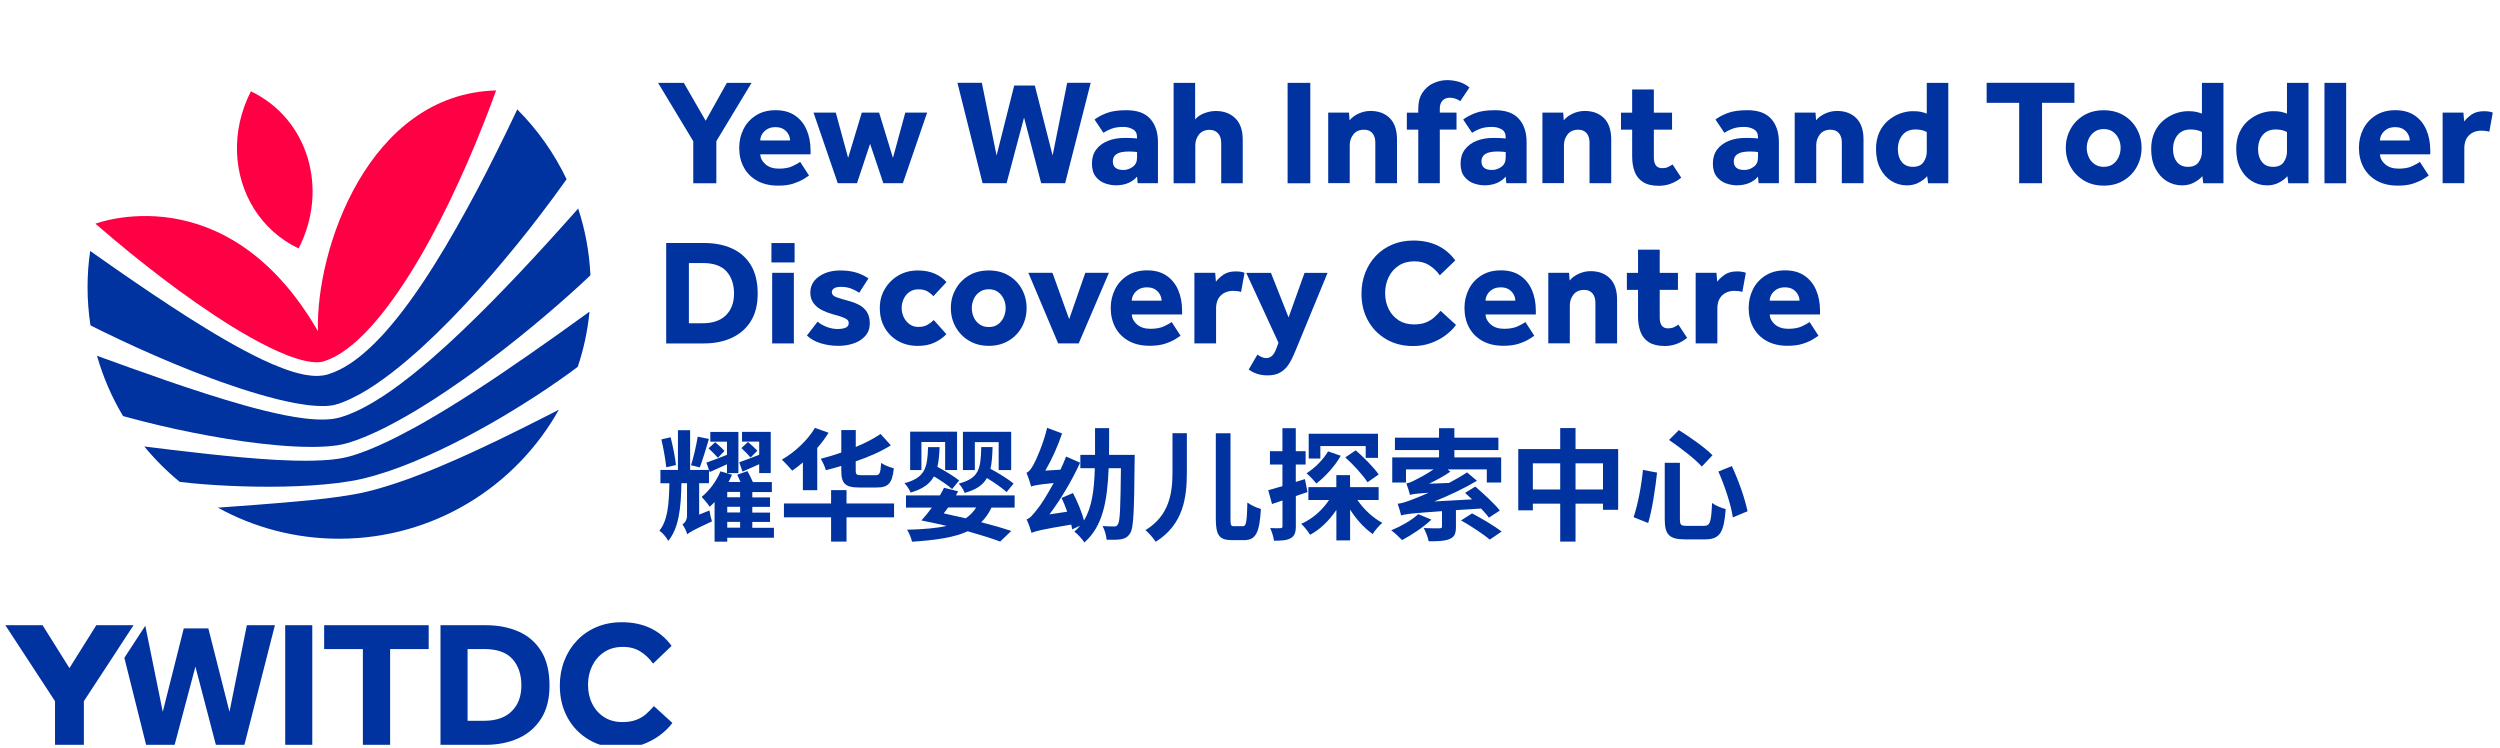 <?xml version="1.0" encoding="UTF-8"?><svg id="GENERIC" xmlns="http://www.w3.org/2000/svg" width="468" height="140" xmlns:xlink="http://www.w3.org/1999/xlink" viewBox="0 0 468 140"><defs><clipPath id="clippath"><rect width="468" height="139.43" style="fill:none;"/></clipPath></defs><g id="YWITDC"><g style="clip-path:url(#clippath);"><g><path d="M46.21,117.04l-3.25,16.21-3.96-15.61h-4.6l-3.93,15.61-3.27-16.11-.61,.93-2.91,4.46-.4,.62,4.07,16.28h5.34l3.89-14.64,3.83,14.64h5.34l5.71-22.39h-5.24Z" style="fill:#0032a0;"/><path d="M53.39,117.04v22.39h5.07v-22.39h-5.07Z" style="fill:#0032a0;"/><path d="M60.68,117.04v4.47h7.25v17.92h5.1v-17.92h7.22v-4.47h-19.57Z" style="fill:#0032a0;"/><path d="M101.33,121.92c-1.03-1.67-2.45-2.9-4.25-3.69-1.8-.8-3.85-1.19-6.16-1.19h-8.46v22.39h8.43c2.3,0,4.36-.41,6.16-1.23,1.8-.82,3.22-2.05,4.26-3.69,1.04-1.64,1.56-3.7,1.56-6.16,0-2.62-.52-4.76-1.54-6.43Zm-5.54,11.23c-1.21,1.19-2.93,1.78-5.17,1.78h-3.09v-13.43h3.09c2.42,0,4.19,.62,5.3,1.86,1.12,1.24,1.68,2.89,1.68,4.95s-.6,3.65-1.81,4.83Z" style="fill:#0032a0;"/><path d="M122.44,132.15c-.45,.52-.92,1-1.43,1.46-.5,.46-1.11,.83-1.83,1.12-.72,.29-1.61,.44-2.69,.44-1.3,0-2.43-.31-3.39-.92-.96-.62-1.71-1.45-2.23-2.5-.53-1.05-.79-2.24-.79-3.56s.26-2.48,.79-3.56c.53-1.07,1.27-1.93,2.25-2.57,.97-.64,2.13-.96,3.47-.96s2.37,.29,3.29,.86c.92,.57,1.71,1.33,2.38,2.27l3.46-3.32c-1.03-1.43-2.33-2.53-3.89-3.29-1.57-.76-3.38-1.14-5.44-1.14-1.72,0-3.3,.3-4.72,.91-1.42,.6-2.64,1.44-3.66,2.52-1.02,1.07-1.81,2.33-2.37,3.78-.56,1.44-.84,2.99-.84,4.65,0,2.26,.49,4.27,1.46,6.03,.97,1.76,2.33,3.14,4.06,4.15,1.73,1.01,3.73,1.51,5.99,1.51,1.39,0,2.69-.21,3.89-.64,1.21-.43,2.3-1,3.27-1.71,.97-.72,1.77-1.5,2.4-2.35l-3.46-3.15Z" style="fill:#0032a0;"/><polygon points="25 117.04 22.64 120.64 22.09 121.5 15.7 131.26 15.7 139.43 10.3 139.43 10.3 131.26 1 117.04 7.97 117.04 13 125.07 14.09 123.32 18.03 117.04 25 117.04" style="fill:#0032a0;"/><g><path d="M129.78,34.3v-7.86l-6.59-10.93h4.82l4.09,7.1,3.97-7.1h4.62l-6.59,10.91v7.89h-4.31Z" style="fill:#0032a0;"/><path d="M149.79,30.3l1.66,2.56c-.19,.13-.52,.35-1,.65-.48,.3-1.11,.58-1.9,.85s-1.76,.39-2.9,.39c-1.5,0-2.8-.3-3.89-.9-1.09-.6-1.93-1.44-2.51-2.51-.58-1.07-.87-2.3-.87-3.69,0-1.24,.27-2.4,.8-3.47s1.31-1.93,2.34-2.58c1.02-.65,2.25-.97,3.68-.97s2.63,.32,3.59,.97c.97,.65,1.7,1.54,2.2,2.68,.5,1.14,.75,2.45,.75,3.93v.68h-9.41c.02,.7,.34,1.32,.96,1.86s1.46,.82,2.51,.82,1.91-.15,2.56-.47c.66-.31,1.14-.58,1.44-.8Zm-7.47-4h5.58c0-.38-.1-.76-.3-1.14-.2-.38-.5-.71-.9-.97-.4-.26-.92-.39-1.54-.39s-1.14,.13-1.56,.39c-.42,.26-.74,.59-.96,.97-.22,.38-.32,.77-.32,1.14Z" style="fill:#0032a0;"/><path d="M156.83,34.3l-4.54-13.22h4.17l2.31,8.48,2.56-8.48h3.24l2.59,8.48,2.31-8.48h4.09l-4.54,13.22h-3.66l-2.48-7.38-2.45,7.38h-3.61Z" style="fill:#0032a0;"/><path d="M183.94,34.3l-4.71-18.8h4.57l2.76,13.61,3.3-13.1h3.86l3.33,13.1,2.73-13.61h4.4l-4.79,18.8h-4.48l-3.21-12.29-3.27,12.29h-4.48Z" style="fill:#0032a0;"/><path d="M212.97,34.3l-.11-1.24c-.94,1.09-2.27,1.63-4,1.63-.62,0-1.27-.12-1.96-.35-.69-.23-1.27-.65-1.76-1.25-.49-.6-.73-1.43-.73-2.48s.27-1.91,.8-2.62,1.26-1.25,2.18-1.62c.92-.37,1.95-.55,3.1-.55,.47,0,.94,0,1.42,.03,.48,.02,.79,.05,.94,.08v-.28c0-.68-.26-1.16-.78-1.45-.52-.29-1.1-.44-1.76-.44-.88,0-1.63,.11-2.23,.34-.6,.23-1.11,.48-1.52,.76l-1.66-2.48c.54-.43,1.29-.83,2.23-1.2,.94-.37,2.19-.55,3.75-.55,2.01,0,3.49,.54,4.45,1.62,.96,1.08,1.44,2.53,1.44,4.35v7.69h-3.8Zm-.11-4.76v-1.07c-.09-.02-.27-.04-.54-.07-.26-.03-.56-.04-.9-.04-1.13,0-1.93,.16-2.4,.48-.47,.32-.7,.77-.7,1.35,0,1.09,.66,1.63,1.97,1.63,.64,0,1.23-.2,1.76-.59,.54-.39,.8-.96,.8-1.69Z" style="fill:#0032a0;"/><path d="M219.7,34.3V15.51h4.03v6.85c.43-.51,1-.9,1.72-1.17,.71-.27,1.44-.41,2.17-.41,1.5,0,2.71,.46,3.64,1.37,.92,.91,1.38,2.24,1.38,3.99v8.17h-4.03v-7.55c0-.77-.2-1.37-.59-1.8-.39-.43-.92-.65-1.58-.65-.86,0-1.53,.29-1.99,.87-.46,.58-.69,1.26-.69,2.03v7.1h-4.06Z" style="fill:#0032a0;"/><path d="M241.04,34.3V15.51h4.25v18.8h-4.25Z" style="fill:#0032a0;"/><path d="M248.64,34.3v-13.22h3.89l.11,1.44c.43-.53,1-.95,1.72-1.27,.71-.32,1.45-.48,2.2-.48,1.5,0,2.71,.45,3.61,1.35,.9,.9,1.35,2.24,1.35,4v8.17h-4.06v-7.61c0-.73-.18-1.32-.55-1.75-.37-.43-.88-.65-1.54-.65-.88,0-1.55,.29-2.01,.87-.46,.58-.69,1.26-.69,2.03v7.1h-4.03Z" style="fill:#0032a0;"/><path d="M265.5,34.3v-10.03h-2.14v-3.18h2.14v-.68c0-1.26,.26-2.28,.79-3.07,.53-.79,1.2-1.38,2.03-1.76,.83-.38,1.69-.58,2.59-.58,.71,0,1.44,.1,2.17,.31,.73,.21,1.4,.56,2,1.07-.28,.43-.57,.86-.86,1.28-.29,.42-.58,.85-.86,1.28-.28-.21-.59-.37-.93-.48-.34-.11-.69-.17-1.04-.17-.56,0-1.01,.18-1.35,.54-.34,.36-.51,.86-.51,1.52v.73h3.13v3.18h-3.13v10.03h-4.03Z" style="fill:#0032a0;"/><path d="M281.98,34.3l-.11-1.24c-.94,1.09-2.27,1.63-4,1.63-.62,0-1.27-.12-1.96-.35-.69-.23-1.27-.65-1.76-1.25-.49-.6-.73-1.43-.73-2.48s.27-1.91,.8-2.62,1.26-1.25,2.18-1.62c.92-.37,1.95-.55,3.1-.55,.47,0,.94,0,1.42,.03,.48,.02,.79,.05,.94,.08v-.28c0-.68-.26-1.16-.78-1.45-.52-.29-1.1-.44-1.76-.44-.88,0-1.63,.11-2.23,.34-.6,.23-1.11,.48-1.52,.76l-1.66-2.48c.54-.43,1.29-.83,2.23-1.2,.94-.37,2.19-.55,3.75-.55,2.01,0,3.49,.54,4.45,1.62,.96,1.08,1.44,2.53,1.44,4.35v7.69h-3.8Zm-.11-4.76v-1.07c-.09-.02-.27-.04-.54-.07-.26-.03-.56-.04-.9-.04-1.13,0-1.93,.16-2.4,.48-.47,.32-.7,.77-.7,1.35,0,1.09,.66,1.63,1.97,1.63,.64,0,1.23-.2,1.76-.59,.54-.39,.8-.96,.8-1.69Z" style="fill:#0032a0;"/><path d="M288.74,34.3v-13.22h3.89l.11,1.44c.43-.53,1-.95,1.72-1.27,.71-.32,1.45-.48,2.2-.48,1.5,0,2.71,.45,3.61,1.35,.9,.9,1.35,2.24,1.35,4v8.17h-4.06v-7.61c0-.73-.18-1.32-.55-1.75-.37-.43-.88-.65-1.54-.65-.88,0-1.55,.29-2.01,.87-.46,.58-.69,1.26-.69,2.03v7.1h-4.03Z" style="fill:#0032a0;"/><path d="M305.54,29.26v-4.99h-2.09v-3.18h2.09v-4.34h4.06v4.34h3.41v3.18h-3.41v5.21c0,.64,.13,1.13,.38,1.48,.25,.35,.65,.52,1.2,.52,.41,0,.77-.07,1.07-.21,.3-.14,.58-.31,.85-.49l1.63,2.48c-1.26,1.01-2.65,1.52-4.17,1.52-1.26,0-2.25-.23-2.99-.7-.73-.47-1.25-1.12-1.56-1.94-.31-.83-.47-1.78-.47-2.87Z" style="fill:#0032a0;"/><path d="M329.21,34.3l-.11-1.24c-.94,1.09-2.27,1.63-4,1.63-.62,0-1.27-.12-1.96-.35-.69-.23-1.27-.65-1.76-1.25-.49-.6-.73-1.43-.73-2.48s.27-1.91,.8-2.62,1.26-1.25,2.18-1.62c.92-.37,1.95-.55,3.1-.55,.47,0,.94,0,1.42,.03,.48,.02,.79,.05,.94,.08v-.28c0-.68-.26-1.16-.78-1.45-.52-.29-1.1-.44-1.76-.44-.88,0-1.63,.11-2.23,.34-.6,.23-1.11,.48-1.52,.76l-1.66-2.48c.54-.43,1.29-.83,2.23-1.2,.94-.37,2.19-.55,3.75-.55,2.01,0,3.49,.54,4.45,1.62,.96,1.08,1.44,2.53,1.44,4.35v7.69h-3.8Zm-.11-4.76v-1.07c-.09-.02-.27-.04-.54-.07-.26-.03-.56-.04-.9-.04-1.13,0-1.93,.16-2.4,.48-.47,.32-.7,.77-.7,1.35,0,1.09,.66,1.63,1.97,1.63,.64,0,1.23-.2,1.76-.59,.54-.39,.8-.96,.8-1.69Z" style="fill:#0032a0;"/><path d="M335.97,34.3v-13.22h3.89l.11,1.44c.43-.53,1-.95,1.72-1.27,.71-.32,1.45-.48,2.2-.48,1.5,0,2.71,.45,3.61,1.35,.9,.9,1.35,2.24,1.35,4v8.17h-4.06v-7.61c0-.73-.18-1.32-.55-1.75-.37-.43-.88-.65-1.54-.65-.88,0-1.55,.29-2.01,.87-.46,.58-.69,1.26-.69,2.03v7.1h-4.03Z" style="fill:#0032a0;"/><path d="M360.94,34.3l-.17-1.32c-.41,.47-.94,.87-1.59,1.21-.65,.34-1.39,.51-2.21,.51-1.07,0-2.04-.28-2.92-.83-.87-.55-1.57-1.34-2.09-2.37-.52-1.02-.77-2.23-.77-3.62,0-1.18,.21-2.22,.62-3.11,.41-.89,.96-1.63,1.65-2.21,.69-.58,1.43-1.02,2.24-1.31,.81-.29,1.61-.44,2.4-.44,.64,0,1.14,.04,1.51,.13s.73,.19,1.08,.32v-5.75h4.03v18.8h-3.78Zm-.25-5.97v-3.61c-.53-.32-1.24-.48-2.14-.48-1.03,0-1.84,.35-2.41,1.04-.57,.69-.86,1.59-.86,2.68,0,.96,.24,1.74,.72,2.35,.48,.61,1.18,.92,2.1,.92s1.58-.3,1.99-.89c.4-.59,.61-1.26,.61-2.01Z" style="fill:#0032a0;"/><path d="M377.99,34.3v-15.05h-6.09v-3.75h16.43v3.75h-6.06v15.05h-4.28Z" style="fill:#0032a0;"/><path d="M386.72,27.68c0-1.3,.3-2.48,.9-3.55,.6-1.07,1.43-1.92,2.49-2.55,1.06-.63,2.3-.94,3.71-.94s2.64,.31,3.71,.94c1.06,.63,1.89,1.48,2.48,2.55,.59,1.07,.89,2.25,.89,3.55s-.3,2.48-.89,3.55c-.59,1.07-1.42,1.93-2.48,2.56-1.06,.64-2.3,.96-3.71,.96s-2.64-.32-3.71-.96c-1.06-.64-1.89-1.49-2.49-2.56-.6-1.07-.9-2.25-.9-3.55Zm7.1,3.55c.69,0,1.27-.17,1.73-.51,.46-.34,.81-.78,1.06-1.32,.24-.54,.37-1.12,.37-1.72s-.12-1.17-.37-1.7c-.24-.54-.6-.97-1.06-1.31-.46-.34-1.04-.51-1.73-.51s-1.25,.17-1.73,.51c-.48,.34-.84,.78-1.08,1.31-.24,.53-.37,1.1-.37,1.7s.12,1.17,.37,1.72c.24,.55,.61,.99,1.08,1.32,.48,.34,1.06,.51,1.73,.51Z" style="fill:#0032a0;"/><path d="M412.45,34.3l-.17-1.32c-.41,.47-.94,.87-1.59,1.21-.65,.34-1.39,.51-2.21,.51-1.07,0-2.04-.28-2.92-.83-.87-.55-1.57-1.34-2.09-2.37-.52-1.02-.77-2.23-.77-3.62,0-1.18,.21-2.22,.62-3.11,.41-.89,.96-1.63,1.65-2.21,.69-.58,1.43-1.02,2.24-1.31,.81-.29,1.61-.44,2.4-.44,.64,0,1.14,.04,1.51,.13s.73,.19,1.08,.32v-5.75h4.03v18.8h-3.78Zm-.25-5.97v-3.61c-.53-.32-1.24-.48-2.14-.48-1.03,0-1.84,.35-2.41,1.04-.57,.69-.86,1.59-.86,2.68,0,.96,.24,1.74,.72,2.35,.48,.61,1.18,.92,2.1,.92s1.58-.3,1.99-.89c.4-.59,.61-1.26,.61-2.01Z" style="fill:#0032a0;"/><path d="M428.37,34.3l-.17-1.32c-.41,.47-.94,.87-1.59,1.21-.65,.34-1.39,.51-2.21,.51-1.07,0-2.04-.28-2.92-.83-.87-.55-1.57-1.34-2.09-2.37-.52-1.02-.77-2.23-.77-3.62,0-1.18,.21-2.22,.62-3.11,.41-.89,.96-1.63,1.65-2.21,.69-.58,1.43-1.02,2.24-1.31,.81-.29,1.61-.44,2.4-.44,.64,0,1.14,.04,1.51,.13s.73,.19,1.08,.32v-5.75h4.03v18.8h-3.78Zm-.25-5.97v-3.61c-.53-.32-1.24-.48-2.14-.48-1.03,0-1.84,.35-2.41,1.04-.57,.69-.86,1.59-.86,2.68,0,.96,.24,1.74,.72,2.35,.48,.61,1.18,.92,2.1,.92s1.58-.3,1.99-.89c.4-.59,.61-1.26,.61-2.01Z" style="fill:#0032a0;"/><path d="M435.14,34.3V15.51h4.06v18.8h-4.06Z" style="fill:#0032a0;"/><path d="M453,30.3l1.66,2.56c-.19,.13-.52,.35-1,.65-.48,.3-1.11,.58-1.9,.85s-1.76,.39-2.9,.39c-1.5,0-2.8-.3-3.89-.9-1.09-.6-1.93-1.44-2.51-2.51-.58-1.07-.87-2.3-.87-3.69,0-1.24,.27-2.4,.8-3.47s1.31-1.93,2.34-2.58c1.02-.65,2.25-.97,3.68-.97s2.63,.32,3.59,.97c.97,.65,1.7,1.54,2.2,2.68,.5,1.14,.75,2.45,.75,3.93v.68h-9.41c.02,.7,.34,1.32,.96,1.86s1.46,.82,2.51,.82,1.91-.15,2.56-.47c.66-.31,1.14-.58,1.44-.8Zm-7.47-4h5.58c0-.38-.1-.76-.3-1.14-.2-.38-.5-.71-.9-.97-.4-.26-.92-.39-1.54-.39s-1.14,.13-1.56,.39c-.42,.26-.74,.59-.96,.97-.22,.38-.32,.77-.32,1.14Z" style="fill:#0032a0;"/><path d="M457.26,34.3v-13.22h3.89l.14,1.66c.34-.45,.8-.88,1.39-1.3,.59-.41,1.36-.62,2.3-.62,.36,0,.66,.02,.92,.06,.25,.04,.5,.1,.75,.2l-.65,3.58c-.41-.13-.9-.2-1.47-.2-.96,0-1.73,.29-2.32,.86-.59,.57-.89,1.39-.89,2.44v6.54h-4.06Z" style="fill:#0032a0;"/><path d="M124.71,64.29v-18.8h7.1c1.93,0,3.66,.33,5.17,1,1.51,.67,2.7,1.7,3.56,3.1,.86,1.4,1.3,3.2,1.3,5.4,0,2.07-.44,3.79-1.31,5.17-.87,1.38-2.07,2.41-3.58,3.1-1.51,.69-3.24,1.03-5.17,1.03h-7.07Zm4.25-3.78h2.59c1.88,0,3.33-.5,4.34-1.49,1.01-1,1.52-2.35,1.52-4.06s-.47-3.11-1.41-4.16c-.94-1.04-2.42-1.56-4.45-1.56h-2.59v11.27Z" style="fill:#0032a0;"/><path d="M144.41,49.13v-3.63h4.34v3.63h-4.34Zm.14,15.16v-13.22h4.06v13.22h-4.06Z" style="fill:#0032a0;"/><path d="M151.06,62.8l2-2.59c.43,.39,1,.72,1.7,.99s1.39,.39,2.04,.39c.6,0,1.1-.08,1.49-.24,.39-.16,.59-.45,.59-.86,0-.24-.08-.45-.24-.61-.16-.16-.46-.32-.9-.49-.44-.17-1.08-.37-1.93-.59-.68-.19-1.33-.44-1.96-.76-.63-.32-1.15-.75-1.55-1.28-.4-.54-.61-1.21-.61-2.01s.24-1.55,.73-2.16c.49-.61,1.16-1.09,2-1.44,.85-.35,1.79-.52,2.85-.52,1.13,0,2.12,.13,2.97,.38,.85,.25,1.63,.62,2.33,1.11l-1.72,2.68c-.41-.28-.9-.53-1.47-.76-.56-.22-1.19-.34-1.89-.34-.62,0-1.07,.09-1.35,.27-.28,.18-.42,.42-.42,.72,0,.43,.3,.75,.89,.96,.59,.21,1.38,.44,2.35,.7,1.33,.36,2.31,.87,2.93,1.54,.62,.67,.93,1.55,.93,2.63,0,.96-.28,1.75-.85,2.38s-1.29,1.09-2.18,1.39c-.89,.3-1.84,.45-2.83,.45-1.18,0-2.3-.16-3.35-.49-1.05-.33-1.91-.81-2.56-1.45Z" style="fill:#0032a0;"/><path d="M174.79,59.9l2.37,2.65c-.55,.6-1.26,1.12-2.16,1.55-.89,.43-1.95,.65-3.17,.65-1.41,0-2.65-.31-3.72-.92-1.07-.61-1.91-1.45-2.51-2.51-.6-1.06-.9-2.28-.9-3.65s.31-2.5,.93-3.56c.62-1.06,1.47-1.91,2.54-2.54s2.29-.94,3.66-.94c1.2,0,2.25,.2,3.14,.59,.89,.39,1.63,.92,2.21,1.58l-2.45,2.65c-.3-.34-.67-.64-1.1-.9-.43-.26-1.01-.39-1.72-.39-.64,0-1.19,.16-1.66,.49-.47,.33-.83,.76-1.08,1.3s-.38,1.11-.38,1.73c0,.58,.13,1.14,.38,1.68,.25,.53,.62,.98,1.08,1.32,.47,.35,1.02,.52,1.66,.52,.69,0,1.28-.14,1.75-.42,.47-.28,.85-.57,1.13-.87Z" style="fill:#0032a0;"/><path d="M178,57.67c0-1.3,.3-2.48,.9-3.55,.6-1.07,1.43-1.92,2.49-2.55,1.06-.63,2.3-.94,3.71-.94s2.64,.31,3.71,.94c1.06,.63,1.89,1.48,2.48,2.55,.59,1.07,.89,2.25,.89,3.55s-.3,2.48-.89,3.55c-.59,1.07-1.42,1.93-2.48,2.56-1.06,.64-2.3,.96-3.71,.96s-2.64-.32-3.71-.96c-1.06-.64-1.89-1.49-2.49-2.56-.6-1.07-.9-2.25-.9-3.55Zm7.1,3.55c.69,0,1.27-.17,1.73-.51,.46-.34,.81-.78,1.06-1.32,.24-.54,.37-1.12,.37-1.72s-.12-1.17-.37-1.7c-.24-.54-.6-.97-1.06-1.31-.46-.34-1.04-.51-1.73-.51s-1.25,.17-1.73,.51c-.48,.34-.84,.77-1.08,1.31-.24,.54-.37,1.1-.37,1.7s.12,1.17,.37,1.72c.24,.55,.61,.99,1.08,1.32,.48,.34,1.06,.51,1.73,.51Z" style="fill:#0032a0;"/><path d="M198.09,64.29l-5.58-13.22h4.51l3.13,8.68,3.02-8.68h4.42l-5.66,13.22h-3.83Z" style="fill:#0032a0;"/><path d="M219.34,60.29l1.66,2.56c-.19,.13-.52,.35-1,.65-.48,.3-1.11,.58-1.9,.84-.79,.26-1.76,.39-2.9,.39-1.5,0-2.8-.3-3.89-.9-1.09-.6-1.93-1.44-2.51-2.51-.58-1.07-.87-2.3-.87-3.69,0-1.24,.27-2.4,.8-3.47s1.31-1.93,2.34-2.58c1.02-.65,2.25-.97,3.68-.97s2.63,.32,3.59,.97c.97,.65,1.7,1.54,2.2,2.68,.5,1.14,.75,2.45,.75,3.93v.68h-9.41c.02,.7,.34,1.32,.96,1.86s1.46,.82,2.51,.82,1.91-.16,2.56-.47c.66-.31,1.14-.58,1.44-.8Zm-7.47-4h5.58c0-.38-.1-.76-.3-1.14-.2-.38-.5-.71-.9-.97-.4-.26-.92-.39-1.54-.39s-1.14,.13-1.56,.39c-.42,.26-.74,.59-.96,.97-.22,.39-.32,.77-.32,1.14Z" style="fill:#0032a0;"/><path d="M223.59,64.29v-13.22h3.89l.14,1.66c.34-.45,.8-.88,1.39-1.3,.59-.41,1.36-.62,2.3-.62,.36,0,.66,.02,.92,.06,.25,.04,.5,.1,.75,.2l-.65,3.58c-.41-.13-.9-.2-1.47-.2-.96,0-1.73,.29-2.32,.86-.59,.57-.89,1.39-.89,2.44v6.54h-4.06Z" style="fill:#0032a0;"/><path d="M233.76,69.17l1.63-2.79c.23,.17,.48,.32,.76,.45,.28,.13,.57,.2,.87,.2,.43,0,.8-.14,1.1-.41,.3-.27,.57-.74,.82-1.39l.39-1.07-6.03-13.08h4.62l3.3,8.34,2.99-8.34h4.31l-5.41,13.13c-.3,.73-.6,1.46-.9,2.17-.3,.71-.65,1.37-1.06,1.96-.4,.59-.92,1.06-1.54,1.41-.62,.35-1.39,.52-2.31,.52-.71,0-1.36-.09-1.94-.28-.58-.19-1.12-.46-1.61-.82Z" style="fill:#0032a0;"/><path d="M269.67,58.18l2.9,2.65c-.53,.71-1.2,1.37-2.01,1.97-.82,.6-1.73,1.08-2.75,1.44-1.01,.36-2.1,.54-3.27,.54-1.9,0-3.57-.42-5.03-1.27-1.46-.85-2.59-2.01-3.41-3.48-.82-1.47-1.23-3.16-1.23-5.06,0-1.39,.23-2.69,.7-3.9,.47-1.21,1.13-2.27,1.99-3.17,.85-.9,1.88-1.61,3.07-2.11,1.19-.51,2.51-.76,3.96-.76,1.73,0,3.25,.32,4.57,.96,1.31,.64,2.4,1.56,3.27,2.76l-2.9,2.79c-.56-.79-1.23-1.42-2-1.9-.77-.48-1.69-.72-2.76-.72-1.13,0-2.1,.27-2.92,.8s-1.45,1.25-1.89,2.16c-.44,.9-.66,1.9-.66,2.99s.22,2.1,.66,2.99c.44,.88,1.07,1.58,1.87,2.1,.81,.52,1.76,.77,2.85,.77,.9,0,1.65-.12,2.25-.37,.6-.24,1.11-.56,1.54-.94s.82-.79,1.2-1.23Z" style="fill:#0032a0;"/><path d="M285.56,60.29l1.66,2.56c-.19,.13-.52,.35-1,.65-.48,.3-1.11,.58-1.9,.84-.79,.26-1.76,.39-2.9,.39-1.5,0-2.8-.3-3.89-.9-1.09-.6-1.93-1.44-2.51-2.51-.58-1.07-.87-2.3-.87-3.69,0-1.24,.27-2.4,.8-3.47s1.31-1.93,2.34-2.58c1.02-.65,2.25-.97,3.68-.97s2.63,.32,3.59,.97c.97,.65,1.7,1.54,2.2,2.68,.5,1.14,.75,2.45,.75,3.93v.68h-9.41c.02,.7,.34,1.32,.96,1.86s1.46,.82,2.51,.82,1.91-.16,2.56-.47c.66-.31,1.14-.58,1.44-.8Zm-7.47-4h5.58c0-.38-.1-.76-.3-1.14-.2-.38-.5-.71-.9-.97-.4-.26-.92-.39-1.54-.39s-1.14,.13-1.56,.39c-.42,.26-.74,.59-.96,.97-.22,.39-.32,.77-.32,1.14Z" style="fill:#0032a0;"/><path d="M289.84,64.29v-13.22h3.89l.11,1.44c.43-.53,1-.95,1.72-1.27,.71-.32,1.45-.48,2.2-.48,1.5,0,2.71,.45,3.61,1.35,.9,.9,1.35,2.24,1.35,4v8.17h-4.06v-7.61c0-.73-.18-1.31-.55-1.75-.37-.43-.88-.65-1.54-.65-.88,0-1.55,.29-2.01,.87-.46,.58-.69,1.26-.69,2.03v7.1h-4.03Z" style="fill:#0032a0;"/><path d="M306.64,59.25v-4.99h-2.09v-3.18h2.09v-4.34h4.06v4.34h3.41v3.18h-3.41v5.21c0,.64,.13,1.13,.38,1.48,.25,.35,.65,.52,1.2,.52,.41,0,.77-.07,1.07-.21,.3-.14,.58-.3,.85-.49l1.63,2.48c-1.26,1.01-2.65,1.52-4.17,1.52-1.26,0-2.25-.24-2.99-.7-.73-.47-1.25-1.12-1.56-1.94-.31-.83-.47-1.78-.47-2.87Z" style="fill:#0032a0;"/><path d="M317.43,64.29v-13.22h3.89l.14,1.66c.34-.45,.8-.88,1.39-1.3,.59-.41,1.36-.62,2.3-.62,.36,0,.66,.02,.92,.06,.25,.04,.5,.1,.75,.2l-.65,3.58c-.41-.13-.9-.2-1.47-.2-.96,0-1.73,.29-2.32,.86-.59,.57-.89,1.39-.89,2.44v6.54h-4.06Z" style="fill:#0032a0;"/><path d="M338.76,60.29l1.66,2.56c-.19,.13-.52,.35-1,.65-.48,.3-1.11,.58-1.9,.84-.79,.26-1.76,.39-2.9,.39-1.5,0-2.8-.3-3.89-.9-1.09-.6-1.93-1.44-2.51-2.51-.58-1.07-.87-2.3-.87-3.69,0-1.24,.27-2.4,.8-3.47,.54-1.07,1.31-1.93,2.34-2.58,1.02-.65,2.25-.97,3.68-.97s2.63,.32,3.59,.97c.97,.65,1.7,1.54,2.2,2.68,.5,1.14,.75,2.45,.75,3.93v.68h-9.41c.02,.7,.34,1.32,.96,1.86s1.46,.82,2.51,.82,1.91-.16,2.56-.47c.66-.31,1.14-.58,1.44-.8Zm-7.47-4h5.58c0-.38-.1-.76-.3-1.14-.2-.38-.5-.71-.9-.97-.4-.26-.92-.39-1.54-.39s-1.14,.13-1.56,.39c-.42,.26-.74,.59-.96,.97-.22,.39-.32,.77-.32,1.14Z" style="fill:#0032a0;"/></g><g><path d="M132.8,95.55c.09,.64,.32,1.55,.48,2.05-3.55,1.64-4.21,2.05-4.62,2.41-.14-.5-.57-1.41-.91-1.84,.39-.25,.86-.73,.86-1.68v-6.03h-1.05c-.07,4.69-.5,8.42-2.46,10.79-.34-.64-1.05-1.5-1.66-1.91,1.55-1.91,1.8-4.94,1.87-8.87h-1.68v-2.5h3.28v-7.44h2.28v7.44h3.53l-.48-1.37c1.05-.36,2.41-.89,3.85-1.46v-2.46h-3.12v-1.82h5.26v7.71h-2.14v-1.66c-1.14,.5-2.21,1.02-3.23,1.46l-.14-.41v2.5h-1.84v5.87l1.93-.77Zm-8.08-8.08c-.14-1.41-.52-3.57-.91-5.21l1.73-.41c.43,1.68,.84,3.78,1,5.21l-1.82,.41Zm7.99-5.3c-.55,1.82-1.18,3.98-1.71,5.33l-1.64-.41c.48-1.48,1-3.75,1.25-5.35l2.09,.43Zm12.17,18.5h-8.74v.73h-2.37v-7.42c-.3,.32-.61,.61-.91,.89-.3-.48-1.07-1.41-1.52-1.84,1.46-1.18,2.78-2.96,3.53-4.8l2.16,.64c-.18,.43-.41,.91-.64,1.36h2.23c-.2-.48-.43-.98-.61-1.36l1.91-.68c.32,.59,.75,1.41,1.02,2.05h3.55v1.87h-3.66v1h3.32v1.78h-3.32v1.07h3.32v1.75h-3.32v1.09h4.05v1.89Zm-10.49-14.97c-.39-.45-1.16-1.23-1.75-1.78l1.25-1.14c.57,.5,1.34,1.18,1.73,1.64l-1.23,1.27Zm4.16,6.39h-2.41v1h2.41v-1Zm0,2.78h-2.41v1.07h2.41v-1.07Zm-2.41,3.91h2.41v-1.09h-2.41v1.09Zm5.98-11.88c-1.09,.48-2.14,.96-3.12,1.39l-.61-1.75c1.02-.34,2.32-.86,3.73-1.41v-2.46h-3.21v-1.82h5.37v7.71h-2.16v-1.66Zm-1.62-1.25c-.36-.45-1.11-1.23-1.71-1.77l1.23-1.14c.57,.5,1.34,1.18,1.75,1.64l-1.27,1.27Z" style="fill:#0032a0;"/><path d="M150.3,86.56c-.68,.59-1.34,1.11-2,1.55-.41-.5-1.39-1.57-1.93-2.07,2.39-1.37,4.8-3.6,6.19-5.94l2.55,.91c-.61,.96-1.32,1.96-2.12,2.84v7.92h-2.69v-5.21Zm17.07,10.28h-8.9v4.55h-2.89v-4.55h-8.83v-2.59h8.83v-2.5h2.89v2.5h8.9v2.59Zm-9.88-9.62c-.98,.3-1.93,.57-2.89,.8-.16-.61-.59-1.57-.96-2.14,1.27-.32,2.59-.71,3.85-1.16v-4.21h2.71v3.16c1.77-.73,3.39-1.57,4.64-2.43l1.93,2.12c-1.87,1.18-4.16,2.18-6.58,3v1.64c0,.84,.16,.96,1.07,.96h2.64c.77,0,.93-.36,1.05-2.3,.57,.41,1.64,.82,2.37,1-.27,2.78-1.02,3.6-3.16,3.6h-3.28c-2.71,0-3.39-.75-3.39-3.23v-.8Z" style="fill:#0032a0;"/><path d="M178.24,91.55c-.73-.66-2.16-1.64-3.41-2.37-.75,1.39-2.09,2.37-4.37,3.03-.18-.55-.73-1.34-1.14-1.75,3.87-1.05,4.3-2.89,4.41-6.76h2.16c-.05,1.41-.16,2.64-.41,3.69,1.34,.71,3.16,1.8,4.07,2.55l-1.32,1.62Zm7.37,3.46c-.52,1.09-1.14,2-1.93,2.75,2.14,.55,4.1,1.11,5.62,1.64l-2.07,1.98c-1.59-.61-3.69-1.25-6.08-1.93-2.5,1.16-5.89,1.66-10.42,1.96-.18-.8-.57-1.71-.93-2.25,3-.07,5.46-.27,7.42-.71-1.52-.36-3.12-.71-4.73-1.02,.61-.68,1.3-1.5,1.96-2.41h-4.85v-2.28h6.35c.3-.5,.55-.98,.77-1.43l2.64,.66c-.14,.25-.27,.52-.41,.77h10.99v2.28h-4.32Zm-13.11-7.01h-2.12v-7.19h8.78v7.19h-2.23v-5.26h-4.44v5.26Zm4.98,7.01c-.27,.39-.55,.77-.82,1.09,1.39,.3,2.75,.61,4.12,.93,.8-.55,1.43-1.18,1.96-2.03h-5.26Zm8.33-11.31c-.05,1.59-.14,2.96-.39,4.07,1.52,.8,3.34,1.93,4.32,2.75l-1.3,1.59c-.8-.73-2.3-1.78-3.69-2.62-.75,1.32-2,2.18-4.16,2.78-.18-.52-.73-1.37-1.11-1.75,3.78-.98,4.12-2.71,4.21-6.83h2.12Zm-3.32,4.3h-2.23v-7.17h9.03v7.17h-2.34v-5.23h-4.46v5.23Z" style="fill:#0032a0;"/><path d="M212.42,85.15s-.02,.89-.02,1.18c-.09,9.24-.18,12.49-.82,13.47-.46,.75-.98,1-1.68,1.14-.68,.14-1.68,.11-2.75,.09-.05-.75-.34-1.82-.75-2.55,.91,.07,1.73,.07,2.16,.07,.3,.02,.5-.07,.71-.39,.41-.59,.48-3.23,.57-10.51h-2.3c-.25,6.3-1.14,10.92-4.55,13.9-.39-.64-1.3-1.62-1.87-2.03,.41-.34,.75-.71,1.07-1.11l-1.48,.68c-.05-.27-.09-.59-.18-.89-5.73,.96-6.76,1.23-7.42,1.57-.14-.55-.59-1.84-.93-2.55,.66-.2,1.18-.86,2.07-2,.57-.66,1.75-2.53,3-4.8-3,.3-3.71,.46-4.19,.64v-.05s-.02,.07-.02,.11c-.14-.57-.57-1.91-.89-2.62,.46-.16,.84-.66,1.32-1.52,.46-.77,1.87-3.96,2.55-6.89l2.8,1.05c-.8,2.39-1.93,4.89-3.14,6.96l2.84-.18c.39-.82,.75-1.64,1.05-2.46l2.62,1.16c-1.59,3.48-3.64,6.87-5.73,9.67l3.32-.5c-.32-.89-.68-1.8-1.07-2.57l2.14-.93c.84,1.59,1.68,3.6,2.07,5.14,1.48-2.44,1.91-5.64,2.03-9.78h-2.71v-2.5h2.75v-5.01h2.64c0,1.75,0,3.44-.02,5.01h4.82Z" style="fill:#0032a0;"/><path d="M222.18,81.1v7.28c0,4.69-.61,9.78-5.83,13.04-.41-.64-1.32-1.68-1.91-2.18,4.51-2.75,5.05-7.03,5.05-10.88v-7.26h2.68Zm8.17,0v16.09c0,1.16,.09,1.32,.66,1.32h1.66c.64,0,.75-.91,.84-4.44,.66,.5,1.8,1.02,2.53,1.21-.25,4.23-.86,5.83-3.09,5.83h-2.37c-2.3,0-2.98-.91-2.98-3.94v-16.06h2.75Z" style="fill:#0032a0;"/><path d="M244.76,92.12c-.73,.25-1.43,.48-2.18,.73v5.64c0,1.21-.23,1.84-.93,2.23-.68,.43-1.68,.5-3.16,.5-.07-.64-.39-1.68-.71-2.37,.82,.05,1.64,.05,1.91,.02,.27,0,.39-.07,.39-.36v-4.82l-1.96,.66-.71-2.59c.75-.21,1.66-.46,2.66-.75v-4.05h-2.34v-2.5h2.34v-4.3h2.5v4.3h1.84v2.5h-1.84v3.25l1.71-.52,.48,2.44Zm9.35,1.48c1.16,1.73,2.91,3.34,4.66,4.28-.59,.48-1.39,1.43-1.8,2.09-1.55-1.07-3.05-2.73-4.23-4.57v5.76h-2.57v-5.71c-1.32,1.98-3.03,3.66-4.92,4.66-.36-.59-1.11-1.55-1.66-2.05,2.07-.89,3.96-2.57,5.21-4.46h-3.87v-2.41h5.23v-2.25h2.57v2.25h5.35v2.41h-3.98Zm-3.12-8.28c-1.11,1.96-2.94,3.96-4.57,5.19-.36-.48-1.3-1.46-1.84-1.91,1.55-.98,3.12-2.53,4.03-4.1l2.39,.82Zm-3.82,.52h-2.18v-4.64h12.97v4.51h-2.3v-2.21h-8.49v2.34Zm6.62-1.55c1.52,1.34,3.41,3.23,4.3,4.53l-2.09,1.46c-.8-1.27-2.62-3.28-4.16-4.66l1.96-1.32Z" style="fill:#0032a0;"/><path d="M267.95,97.28c-1.48,1.41-3.71,2.89-5.48,3.82-.48-.5-1.43-1.39-2.03-1.82,1.8-.75,3.85-1.89,5.05-3.03l2.46,1.02Zm4.6-1.78v3.14c0,1.23-.25,1.89-1.23,2.28-.96,.39-2.23,.41-3.87,.41-.14-.75-.57-1.8-.93-2.48,1.18,.05,2.55,.07,2.94,.05s.48-.09,.48-.34v-2.87c-5.89,.41-6.89,.55-7.65,.8-.09-.43-.41-1.59-.64-2.18,.86-.11,1.75-.41,3.07-.93,.52-.21,1.52-.59,2.73-1.14-2.57,.18-3.14,.27-3.5,.41-.09-.45-.46-1.55-.68-2.16,.52-.07,1.02-.3,1.71-.66,.52-.27,2.03-1.02,3.39-1.96h-5.17v2.46h-2.57v-4.71h8.76v-1.37h-8.26v-2.32h8.26v-1.77h2.87v1.77h8.24v2.32h-8.24v1.37h8.76v4.71h-2.69v-2.46h-7.33l.5,.43c-1.18,.82-2.57,1.57-3.98,2.25l3.73-.14c1.21-.64,2.37-1.3,3.37-1.98l1.87,1.57c-2.5,1.48-5.26,2.78-7.99,3.87l7.08-.39c-.45-.43-.91-.84-1.32-1.21l1.91-1.18c1.55,1.32,3.6,3.21,4.6,4.48l-2.05,1.34c-.34-.5-.86-1.07-1.46-1.71l-4.71,.3Zm3.03,.61c1.73,.91,4.21,2.37,5.53,3.39l-2.23,1.52c-1.14-1-3.55-2.57-5.37-3.6l2.07-1.32Z" style="fill:#0032a0;"/><path d="M302.92,84.08v11.35h-2.84v-1.14h-5.14v7.1h-2.87v-7.1h-5.12v1.25h-2.73v-11.47h7.85v-3.94h2.87v3.94h7.99Zm-10.85,7.55v-4.89h-5.12v4.89h5.12Zm8.01,0v-4.89h-5.14v4.89h5.14Z" style="fill:#0032a0;"/><path d="M310.2,88.47c-.32,2.94-.89,6.87-1.66,9.44l-2.73-1.09c.8-2.41,1.46-5.83,1.75-8.85l2.64,.5Zm4.28-1.84v10.56c0,1.07,.18,1.25,1.27,1.25h3.25c1.14,0,1.34-.73,1.5-4.28,.64,.48,1.8,.96,2.55,1.14-.32,4.32-1.05,5.67-3.85,5.67h-3.78c-2.96,0-3.78-.91-3.78-3.78v-10.56h2.82Zm-.2-6.12c2.05,1.3,4.94,3.3,6.3,4.71l-2,2.12c-1.23-1.39-4.03-3.55-6.14-4.98l1.84-1.84Zm9.92,6.74c1.27,2.71,2.46,6.12,2.94,8.46l-2.75,1.14c-.34-2.32-1.52-5.92-2.71-8.58l2.53-1.02Z" style="fill:#0032a0;"/></g><path d="M106.04,33.58c-.09,.12-.17,.25-.26,.37-.72,1.01-1.45,2.01-2.19,3.02-1.47,2.01-2.99,3.97-4.52,5.94-1.53,1.97-3.12,3.88-4.71,5.79-.8,.95-1.6,1.9-2.41,2.84-.82,.94-1.64,1.87-2.47,2.8-3.32,3.69-6.78,7.27-10.43,10.61-1.83,1.66-3.7,3.28-5.65,4.78-1.95,1.49-3.96,2.91-6.07,4.07-1.06,.58-2.13,1.1-3.23,1.52l-.41,.15-.41,.14c-.29,.1-.52,.16-.78,.22-.52,.11-1.08,.15-1.65,.18-2.31,.05-4.75-.34-7.13-.86-2.4-.51-4.78-1.19-7.14-1.92-1.18-.36-2.36-.76-3.53-1.16s-2.35-.81-3.51-1.25c-4.66-1.72-9.26-3.65-13.8-5.7-2.27-1.03-4.52-2.1-6.76-3.19l-2.05-1.03c-.35-2.33-.54-4.71-.54-7.13s.17-4.57,.49-6.79c1.65,1.17,3.31,2.33,4.98,3.49,4.39,3.05,8.82,6.04,13.33,8.92,2.26,1.43,4.54,2.84,6.87,4.18,2.32,1.35,4.69,2.62,7.14,3.79,1.23,.58,2.48,1.12,3.77,1.6,1.29,.48,2.62,.91,4.03,1.18,.71,.12,1.44,.22,2.21,.23,.39,0,.78-.02,1.18-.08,.1-.01,.2-.02,.3-.04l.31-.07,.31-.07,.26-.09c1.4-.45,2.69-1.12,3.87-1.89,1.19-.77,2.27-1.65,3.3-2.57,1.03-.92,1.99-1.89,2.92-2.89,1.83-2.02,3.52-4.14,5.1-6.32,1.58-2.19,3.07-4.42,4.5-6.7,1.43-2.27,2.8-4.58,4.12-6.91,.66-1.16,1.32-2.33,1.96-3.51,.64-1.17,1.28-2.35,1.91-3.53,1.26-2.36,2.46-4.76,3.66-7.15,.6-1.2,1.19-2.4,1.78-3.6l1.74-3.62c.13-.28,.27-.56,.4-.85,3.79,3.79,6.93,8.22,9.26,13.12Z" style="fill:#0032a0;"/><path d="M110.52,51.54c-1.21,1.15-2.46,2.3-3.71,3.42-1.59,1.44-3.22,2.83-4.85,4.22-3.27,2.78-6.61,5.46-10.03,8.04-3.41,2.59-6.91,5.06-10.49,7.39-.9,.57-1.8,1.15-2.71,1.7l-1.37,.83-1.38,.8c-.46,.27-.93,.52-1.39,.78-.47,.25-.93,.52-1.4,.75l-1.41,.73-1.43,.68c-.48,.23-.96,.42-1.44,.64-.24,.1-.48,.21-.72,.31l-.73,.28-.73,.28c-.24,.1-.49,.17-.74,.25-.49,.16-.99,.35-1.46,.44-.46,.13-.97,.2-1.46,.29-.25,.04-.51,.06-.76,.09-.26,.03-.51,.06-.77,.08-.52,.03-1.03,.08-1.56,.09-.52,.01-1.04,.04-1.57,.03-4.21,0-8.47-.44-12.7-1.02-4.23-.6-8.45-1.38-12.64-2.28-2.1-.45-4.18-.95-6.26-1.47l-3.11-.82c-.22-.06-.45-.12-.67-.19-2.09-3.49-3.73-7.28-4.87-11.28,2.02,.75,4.05,1.48,6.08,2.2,4.74,1.7,9.5,3.36,14.3,4.9,2.4,.77,4.82,1.5,7.25,2.19,2.44,.68,4.89,1.3,7.4,1.81,1.25,.25,2.52,.46,3.8,.62,1.29,.16,2.6,.25,3.95,.21,.68-.03,1.37-.09,2.08-.24,.35-.08,.73-.17,1.03-.28l.48-.15,.47-.17c1.24-.47,2.43-1.03,3.57-1.65,2.28-1.25,4.4-2.68,6.44-4.21,2.03-1.53,4-3.13,5.91-4.8,1.91-1.66,3.78-3.37,5.6-5.11,1.83-1.74,3.62-3.51,5.39-5.3,.89-.9,1.76-1.8,2.64-2.71,.88-.9,1.75-1.81,2.61-2.73,.86-.91,1.72-1.84,2.58-2.76l2.56-2.78c1.71-1.86,3.37-3.74,5.06-5.62l.87-.99c1.31,3.97,2.1,8.17,2.3,12.52Z" style="fill:#0032a0;"/><path d="M110.35,58.36c-.34,3.57-1.09,7.01-2.19,10.3-.52,.39-1.06,.79-1.59,1.18-.69,.5-1.39,.99-2.09,1.48-1.4,.98-2.81,1.93-4.25,2.86-2.87,1.86-5.78,3.64-8.75,5.32-2.97,1.68-5.99,3.27-9.07,4.73-1.54,.73-3.09,1.41-4.66,2.08-1.57,.65-3.15,1.26-4.75,1.81-1.6,.53-3.21,1.03-4.84,1.43-1.61,.39-3.27,.65-4.95,.87-3.36,.41-6.77,.6-10.18,.67-3.41,.07-6.84,.01-10.26-.15-3.04-.15-6.11-.36-9.12-.73-2.43-1.99-4.65-4.21-6.64-6.63l5.37,.66c4.31,.51,8.62,1,12.95,1.38,4.33,.38,8.67,.69,13.08,.62,2.2-.06,4.42-.15,6.71-.72,.59-.13,1.1-.32,1.64-.49,.26-.09,.53-.17,.79-.27l1.56-.59c.26-.1,.51-.21,.76-.32,.5-.22,1.02-.42,1.51-.66,2.01-.9,3.95-1.91,5.87-2.95,1.92-1.03,3.79-2.14,5.66-3.26,3.72-2.25,7.36-4.61,10.95-7.04,3.59-2.42,7.15-4.91,10.68-7.42,1.77-1.25,3.52-2.54,5.29-3.8l.5-.36Z" style="fill:#0032a0;"/><path d="M104.62,76.69c-8.05,14.41-23.46,24.16-41.14,24.16-8.23,0-15.97-2.11-22.7-5.82,.69-.05,1.38-.1,2.08-.15,3.45-.25,6.91-.5,10.36-.8,3.45-.3,6.9-.61,10.37-1.11,1.73-.25,3.47-.53,5.2-.96,1.72-.41,3.4-.92,5.06-1.46,1.66-.54,3.3-1.14,4.92-1.77,1.62-.63,3.23-1.28,4.82-1.98,3.2-1.36,6.34-2.83,9.47-4.32,3.12-1.51,6.22-3.05,9.31-4.63l2.26-1.16Z" style="fill:#0032a0;"/><path d="M92.86,16.95c-.3,.83-.6,1.65-.91,2.48l-.7,1.85-.72,1.84c-.49,1.22-.98,2.45-1.48,3.67-.5,1.22-1.02,2.43-1.55,3.64-.53,1.21-1.07,2.41-1.62,3.61-1.09,2.4-2.24,4.77-3.44,7.12-2.4,4.68-5.01,9.27-7.98,13.57-1.49,2.15-3.06,4.23-4.78,6.16-1.72,1.92-3.59,3.72-5.67,5.09-1.04,.68-2.13,1.25-3.25,1.61l-.21,.07-.18,.04c-.12,.03-.24,.06-.37,.07-.25,.04-.53,.04-.8,.05-.56-.01-1.15-.09-1.75-.2-1.2-.24-2.4-.63-3.6-1.08-1.19-.46-2.37-1-3.54-1.57-4.67-2.31-9.11-5.17-13.44-8.17-4.33-3.01-8.52-6.23-12.63-9.56-2.05-1.67-4.07-3.37-6.07-5.1l-.3-.26s24.56-9.46,41.65,20.12c-.46-15.26,9.43-44.42,33.33-45.07Z" style="fill:#f04;"/><path d="M55.9,46.51c-7.1-3.38-11.25-10.35-11.53-17.94-.14-3.8,.69-7.75,2.6-11.47,10.66,5.07,14.66,18.24,8.93,29.41Z" style="fill:#f04;"/></g></g></g></svg>